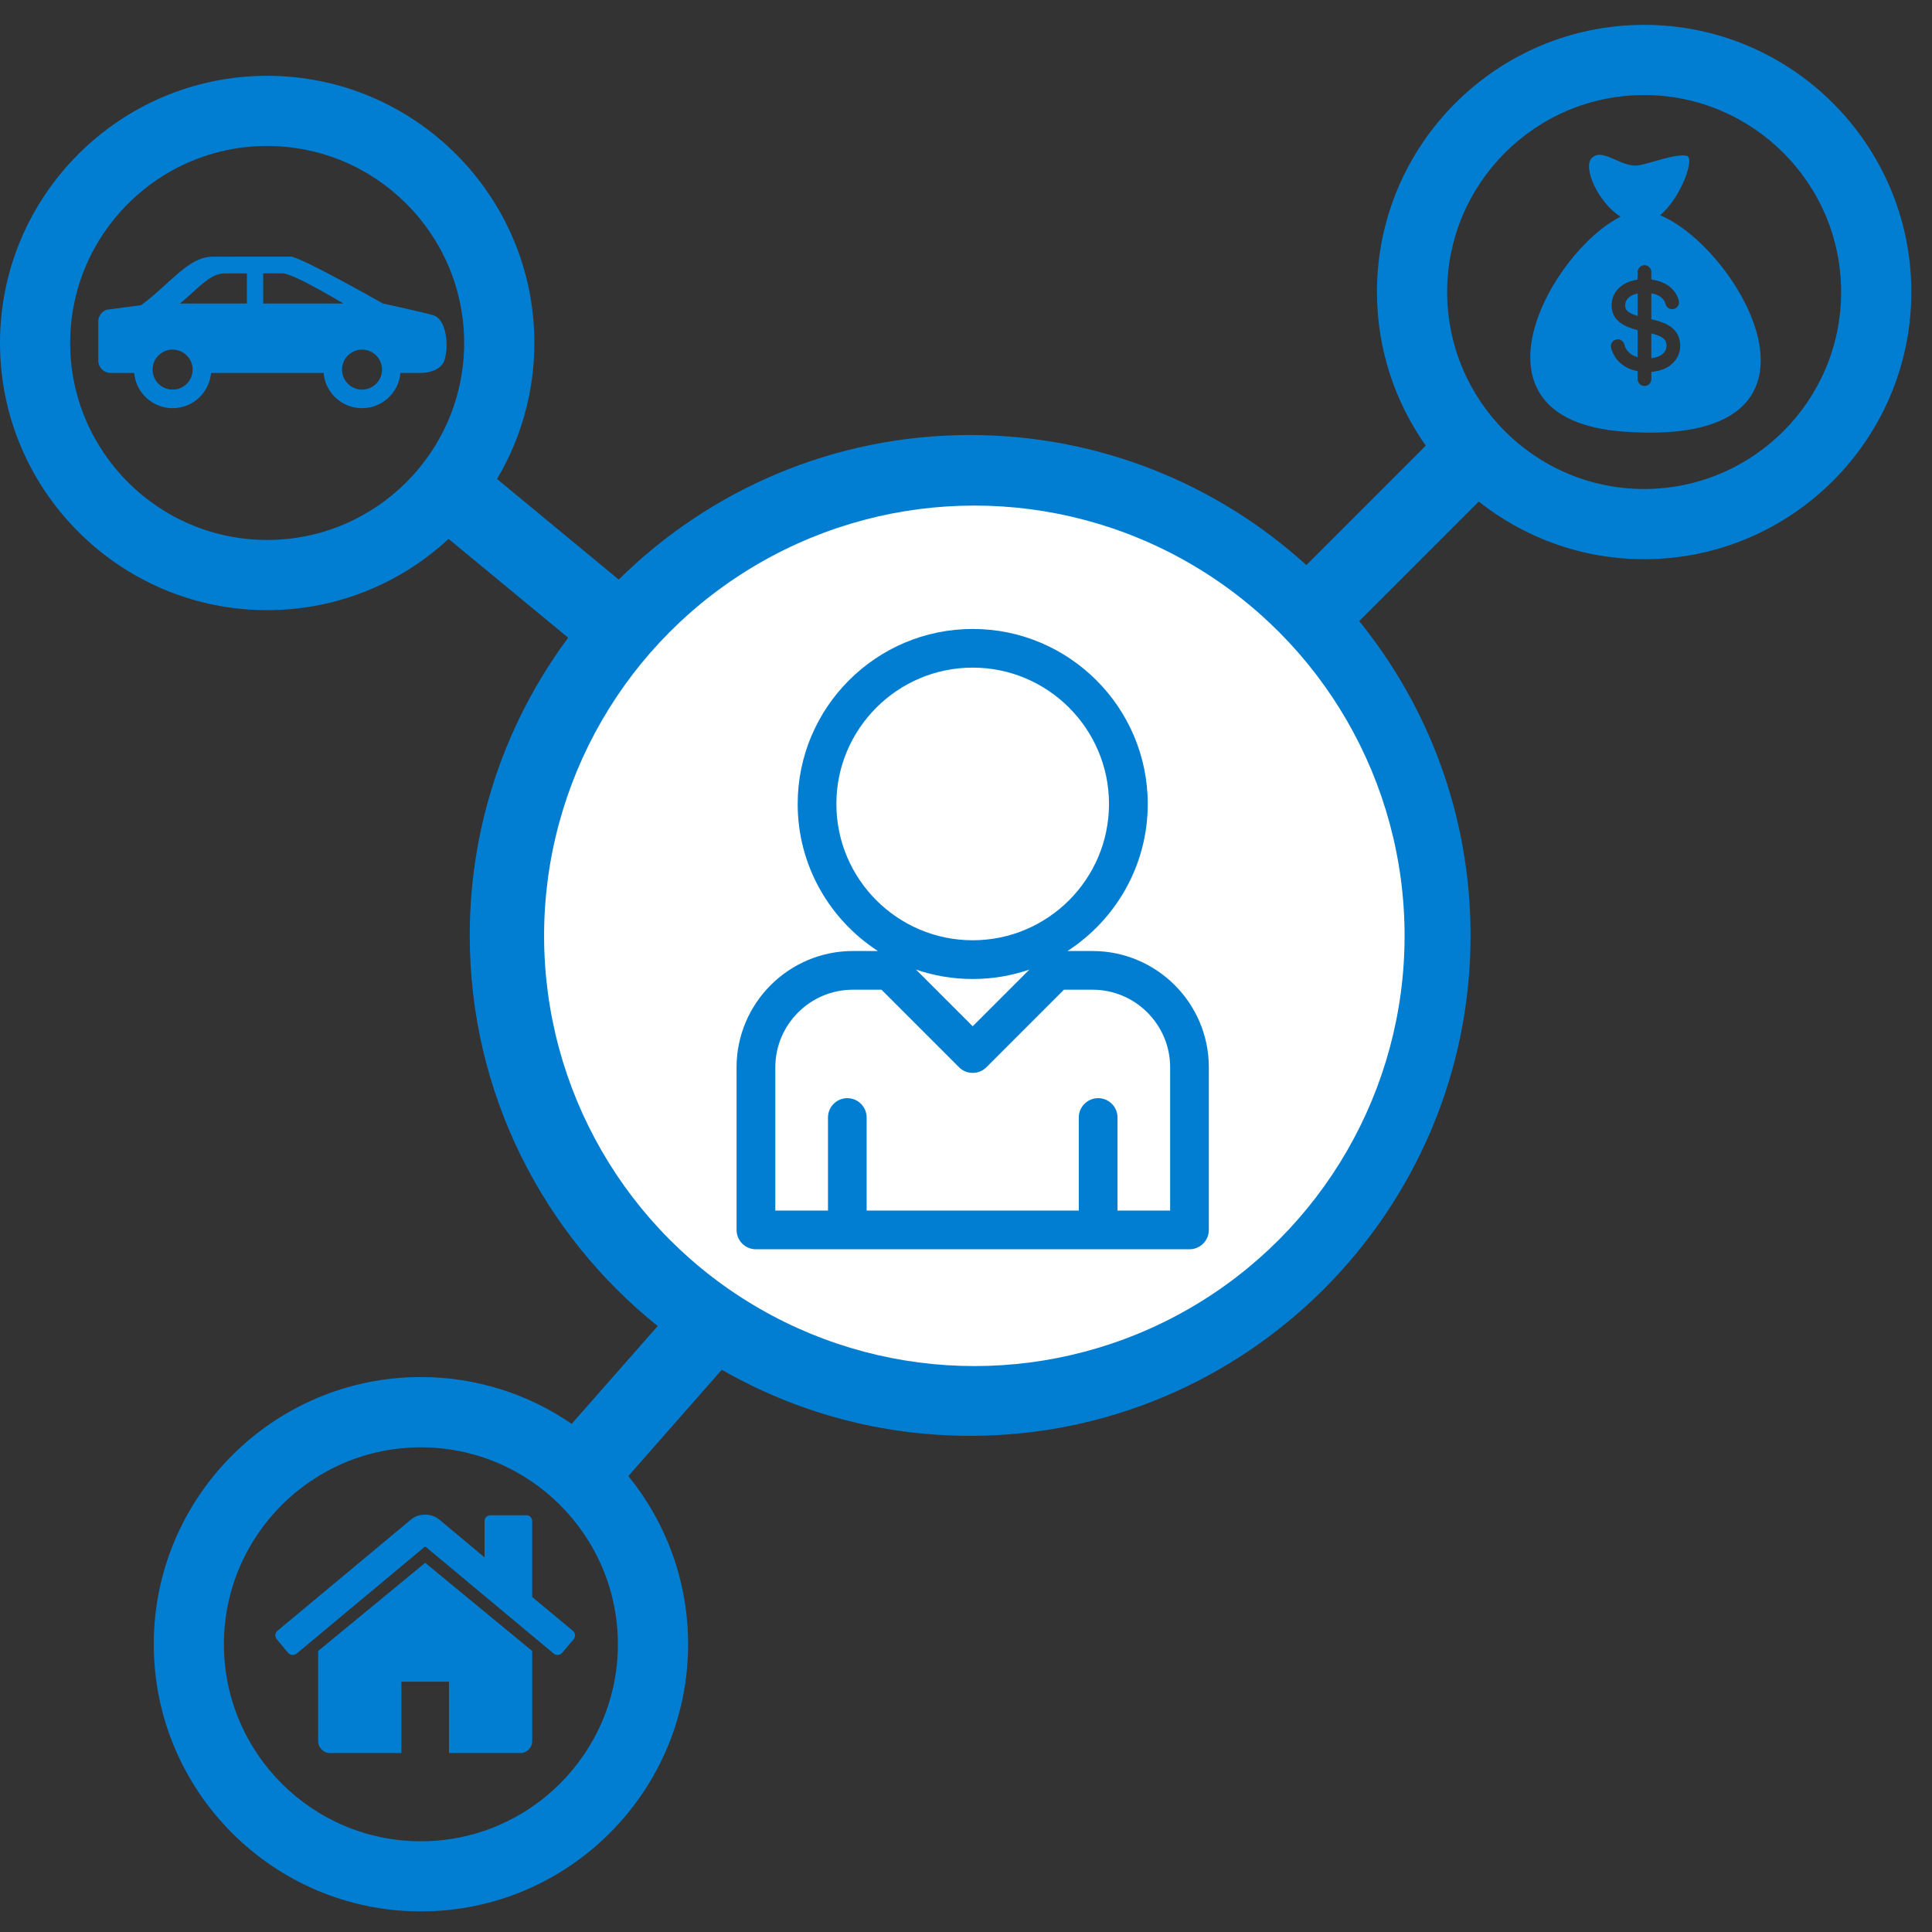 <?xml version="1.0" encoding="utf-8"?>
<!-- Generator: Adobe Illustrator 16.0.0, SVG Export Plug-In . SVG Version: 6.00 Build 0)  -->
<!DOCTYPE svg PUBLIC "-//W3C//DTD SVG 1.1//EN" "http://www.w3.org/Graphics/SVG/1.1/DTD/svg11.dtd">
<svg version="1.1" id="Layer_1" xmlns="http://www.w3.org/2000/svg" xmlns:xlink="http://www.w3.org/1999/xlink" x="0px" y="0px"
	 width="66px" height="66px" viewBox="0 0 66 66" enable-background="new 0 0 66 66" xml:space="preserve">
<rect x="0" y="0" width="66" height="66" fill="#333333" stroke="none"/>
<path fill="#017ED2" d="M56.166,0.849c-5.032,0-9.127,4.093-9.127,9.126c0,1.953,0.619,3.763,1.668,5.249l-4.08,4.08
	c-3.037-2.76-7.067-4.443-11.485-4.443c-4.675,0-8.916,1.886-12.005,4.938l-4.158-3.436c0.81-1.363,1.276-2.951,1.276-4.647
	c0-5.032-4.095-9.126-9.127-9.126C4.095,2.59,0,6.684,0,11.716c0,5.033,4.094,9.128,9.127,9.128c2.392,0,4.569-0.925,6.197-2.435
	l4.086,3.376c-2.112,2.844-3.363,6.364-3.363,10.171c0,5.392,2.51,10.208,6.421,13.343l-2.938,3.342
	c-1.467-1.007-3.241-1.599-5.15-1.599c-5.033,0-9.127,4.096-9.127,9.128c0,5.033,4.095,9.126,9.127,9.126
	c5.033,0,9.127-4.093,9.127-9.126c0-2.176-0.767-4.176-2.042-5.746l3.193-3.632c2.501,1.437,5.398,2.258,8.484,2.258
	c9.427,0,17.095-7.668,17.095-17.095c0-4.064-1.426-7.801-3.804-10.738l4.083-4.083c1.556,1.231,3.519,1.969,5.65,1.969
	c5.033,0,9.128-4.096,9.128-9.128S61.199,0.849,56.166,0.849z M14.379,62.901c-3.711,0-6.73-3.019-6.73-6.729
	c0-3.712,3.02-6.729,6.73-6.729s6.729,3.019,6.729,6.729C21.108,59.881,18.089,62.901,14.379,62.901z M9.127,18.446
	c-3.711,0-6.73-3.018-6.73-6.73c0-3.709,3.02-6.729,6.73-6.729s6.729,3.02,6.729,6.729C15.856,15.428,12.838,18.446,9.127,18.446z
	 M44.27,40.289c-0.239-1.689-0.675-3.384-1.54-3.728l-5.416-2.159l-1.268-1.068c-0.336-0.284-0.83-0.263-1.141,0.046l-1.764,1.754
	l-1.768-1.754c-0.311-0.309-0.804-0.328-1.14-0.046l-1.268,1.068l-5.415,2.159c-0.865,0.345-1.301,2.038-1.538,3.727
	c-1.744-2.323-2.779-5.209-2.779-8.332c0-7.667,6.239-13.907,13.907-13.907c7.669,0,13.907,6.24,13.907,13.907
	C47.049,35.079,46.014,37.965,44.27,40.289z M56.166,16.705c-3.711,0-6.729-3.018-6.729-6.729c0-3.71,3.019-6.729,6.729-6.729
	s6.73,3.02,6.73,6.729C62.896,13.687,59.877,16.705,56.166,16.705z"/>
<g>
	<path fill="#017ED2" d="M14.816,10.773c-0.219-0.073-1.737-0.405-1.737-0.405s-2.816-1.602-3.154-1.602S7.269,8.768,7.269,8.768
		c-0.566,0-1.04,0.432-1.588,0.931c-0.258,0.235-0.543,0.495-0.857,0.725L3.651,10.58c-0.169,0.054-0.292,0.212-0.292,0.399v1.342
		c0,0.231,0.188,0.419,0.42,0.419h0.805c0.059,0.673,0.625,1.204,1.313,1.204s1.255-0.53,1.313-1.204h3.844
		c0.058,0.673,0.624,1.204,1.313,1.204c0.688,0,1.255-0.53,1.313-1.204h0.661c0.523,0,0.78-0.227,0.844-0.439
		C15.35,11.765,15.232,10.912,14.816,10.773z M5.897,13.31c-0.377,0-0.684-0.307-0.684-0.684s0.307-0.683,0.684-0.683
		s0.684,0.306,0.684,0.683S6.274,13.31,5.897,13.31z M8.435,10.369H6.143c0.165-0.131,0.318-0.271,0.46-0.399
		c0.371-0.338,0.691-0.63,1.075-0.63c0,0,0.347,0,0.757,0V10.369L8.435,10.369z M8.991,9.338c0.284,0,0.537,0,0.664,0
		c0.315,0,1.597,0.744,2.077,1.03H8.991V9.338L8.991,9.338z M12.368,13.31c-0.377,0-0.684-0.307-0.684-0.684
		s0.307-0.683,0.684-0.683s0.683,0.306,0.683,0.683S12.745,13.31,12.368,13.31z"/>
</g>
<g>
	<g>
		<g>
			<path fill="#017ED2" d="M56.858,11.593c-0.035-0.039-0.079-0.068-0.126-0.092c-0.101-0.052-0.211-0.084-0.321-0.113v0.849
				c0.179-0.021,0.383-0.085,0.477-0.251l0,0c0.044-0.079,0.053-0.177,0.034-0.265C56.912,11.673,56.892,11.629,56.858,11.593z"/>
		</g>
		<g>
			<path fill="#017ED2" d="M56.886,11.988c0.001,0,0.001-0.001,0.002-0.001l0,0C56.887,11.987,56.887,11.988,56.886,11.988z"/>
		</g>
		<g>
			<path fill="#017ED2" d="M55.578,10.236c-0.031,0.045-0.05,0.095-0.056,0.149s-0.002,0.114,0.019,0.165
				c0.02,0.049,0.061,0.085,0.103,0.113c0.048,0.032,0.1,0.058,0.152,0.079c0.045,0.018,0.095,0.035,0.148,0.052v-0.769
				C55.808,10.055,55.659,10.117,55.578,10.236z"/>
		</g>
		<g>
			<path fill="#017ED2" d="M56.891,11.98c-0.001,0.002-0.003,0.004-0.003,0.006l0,0C56.889,11.984,56.89,11.982,56.891,11.98z"/>
		</g>
		<g>
			<path fill="#017ED2" d="M56.895,11.972C56.895,11.972,56.895,11.971,56.895,11.972L56.895,11.972z"/>
		</g>
		<g>
			<path fill="#017ED2" d="M56.711,7.354c0.722-0.607,1.204-1.973,0.907-2.033c-0.395-0.08-1.251,0.269-1.665,0.331
				c-0.587,0.071-1.227-0.637-1.586-0.243c-0.292,0.321,0.21,1.487,0.993,1.996c-2.339,1.149-5.627,6.92,0.108,7.34
				C63.406,15.324,59.432,8.475,56.711,7.354z M57.393,11.906c-0.024,0.225-0.145,0.428-0.322,0.566
				c-0.188,0.146-0.424,0.213-0.659,0.232v0.249c0,0.066-0.028,0.131-0.078,0.175c-0.069,0.061-0.169,0.076-0.253,0.037
				c-0.081-0.038-0.136-0.122-0.136-0.212v-0.272c-0.04-0.007-0.08-0.017-0.119-0.027c-0.22-0.061-0.423-0.178-0.571-0.352
				c-0.073-0.086-0.134-0.185-0.176-0.291c-0.011-0.028-0.021-0.056-0.029-0.084c-0.008-0.026-0.016-0.052-0.019-0.079
				c-0.004-0.045,0.005-0.091,0.025-0.131c0.044-0.083,0.135-0.133,0.228-0.125c0.092,0.008,0.172,0.071,0.201,0.159
				c0.009,0.027,0.015,0.055,0.025,0.082c0.009,0.026,0.021,0.052,0.035,0.076c0.028,0.048,0.063,0.093,0.103,0.131
				c0.083,0.08,0.188,0.131,0.297,0.162v-0.924c-0.214-0.056-0.435-0.127-0.611-0.265c-0.086-0.067-0.159-0.15-0.207-0.248
				c-0.051-0.104-0.071-0.22-0.072-0.334c-0.001-0.116,0.021-0.232,0.069-0.338c0.047-0.1,0.112-0.189,0.192-0.263
				c0.172-0.158,0.4-0.247,0.629-0.279V9.532V9.294c0-0.067,0.029-0.131,0.079-0.175c0.068-0.061,0.169-0.076,0.252-0.037
				c0.082,0.038,0.136,0.122,0.136,0.212v0.237v0.019c0.031,0.004,0.062,0.008,0.092,0.014c0.225,0.041,0.445,0.134,0.609,0.296
				c0.078,0.077,0.142,0.168,0.187,0.268c0.013,0.028,0.023,0.057,0.033,0.085c0.009,0.027,0.018,0.055,0.021,0.083
				c0.007,0.045,0,0.091-0.02,0.133c-0.039,0.084-0.128,0.139-0.222,0.134c-0.091-0.004-0.175-0.063-0.207-0.149
				c-0.011-0.026-0.015-0.053-0.025-0.078c-0.009-0.026-0.022-0.05-0.038-0.074c-0.028-0.045-0.066-0.084-0.109-0.116
				c-0.094-0.069-0.207-0.105-0.321-0.125v0.884c0.136,0.032,0.271,0.068,0.399,0.118c0.194,0.078,0.38,0.195,0.486,0.381
				c-0.017-0.029-0.032-0.057,0.001,0.001c0.032,0.057,0.017,0.03,0,0.001C57.383,11.558,57.41,11.736,57.393,11.906z"/>
		</g>
		<g>
			<path fill="#017ED2" d="M56.884,11.993c-0.002,0.002-0.003,0.004-0.004,0.006C56.881,11.997,56.882,11.995,56.884,11.993z"/>
		</g>
	</g>
</g>
<g>
	<g>
		<path fill="#017ED2" d="M14.525,53.388l-3.65,3.008c0,0.004-0.001,0.011-0.003,0.019c-0.002,0.009-0.003,0.015-0.003,0.02v3.046
			c0,0.11,0.04,0.206,0.12,0.286c0.081,0.08,0.176,0.121,0.286,0.121h2.438V57.45h1.625v2.438h2.437c0.11,0,0.206-0.041,0.286-0.121
			c0.08-0.08,0.12-0.176,0.12-0.286v-3.046c0-0.017-0.002-0.03-0.006-0.039L14.525,53.388z"/>
		<path fill="#017ED2" d="M19.571,55.711l-1.391-1.155v-2.59c0-0.06-0.019-0.108-0.057-0.146s-0.087-0.057-0.146-0.057h-1.22
			c-0.059,0-0.107,0.019-0.146,0.057s-0.057,0.086-0.057,0.146v1.238l-1.549-1.295c-0.136-0.11-0.296-0.166-0.482-0.166
			s-0.347,0.055-0.482,0.166l-4.564,3.802c-0.042,0.034-0.065,0.079-0.069,0.136s0.011,0.107,0.044,0.149l0.394,0.47
			c0.034,0.038,0.079,0.061,0.134,0.069c0.051,0.005,0.102-0.01,0.152-0.044l4.393-3.663l4.393,3.663
			c0.033,0.029,0.077,0.044,0.133,0.044h0.019c0.056-0.008,0.1-0.032,0.134-0.07l0.394-0.469c0.033-0.042,0.049-0.093,0.045-0.149
			C19.637,55.791,19.613,55.745,19.571,55.711z"/>
	</g>
</g>
<circle fill="#FFFFFF" cx="33.285" cy="31.969" r="14.698"/>
<g>
	<path fill="#017ED2" d="M37.321,32.488h-0.853c1.646-1.066,2.741-2.92,2.741-5.023c0-3.297-2.684-5.979-5.98-5.979
		c-3.298,0-5.979,2.683-5.979,5.979c0,2.104,1.093,3.957,2.741,5.023h-0.854c-2.191,0-3.975,1.783-3.975,3.976v5.551
		c0,0.366,0.296,0.662,0.66,0.662h14.812c0.366,0,0.662-0.296,0.662-0.662v-5.551C41.297,34.271,39.514,32.488,37.321,32.488z
		 M28.572,27.464c0-2.567,2.09-4.657,4.657-4.657s4.656,2.09,4.656,4.657c0,2.568-2.089,4.657-4.656,4.657
		S28.572,30.032,28.572,27.464z M35.164,33.123l-1.935,1.935l-1.936-1.935c0.608,0.208,1.259,0.321,1.936,0.321
		C33.907,33.444,34.557,33.331,35.164,33.123z M39.974,41.354h-1.798v-3.178c0-0.365-0.296-0.661-0.661-0.661
		s-0.662,0.296-0.662,0.661v3.178h-7.247v-3.178c0-0.365-0.296-0.661-0.66-0.661c-0.365,0-0.661,0.296-0.661,0.661v3.178h-1.799
		v-4.891c0-1.463,1.189-2.653,2.652-2.653h0.975l2.649,2.649c0.129,0.13,0.298,0.193,0.468,0.193c0.169,0,0.339-0.063,0.468-0.193
		l2.648-2.649h0.976c1.462,0,2.652,1.19,2.652,2.653V41.354z"/>
</g>
</svg>
